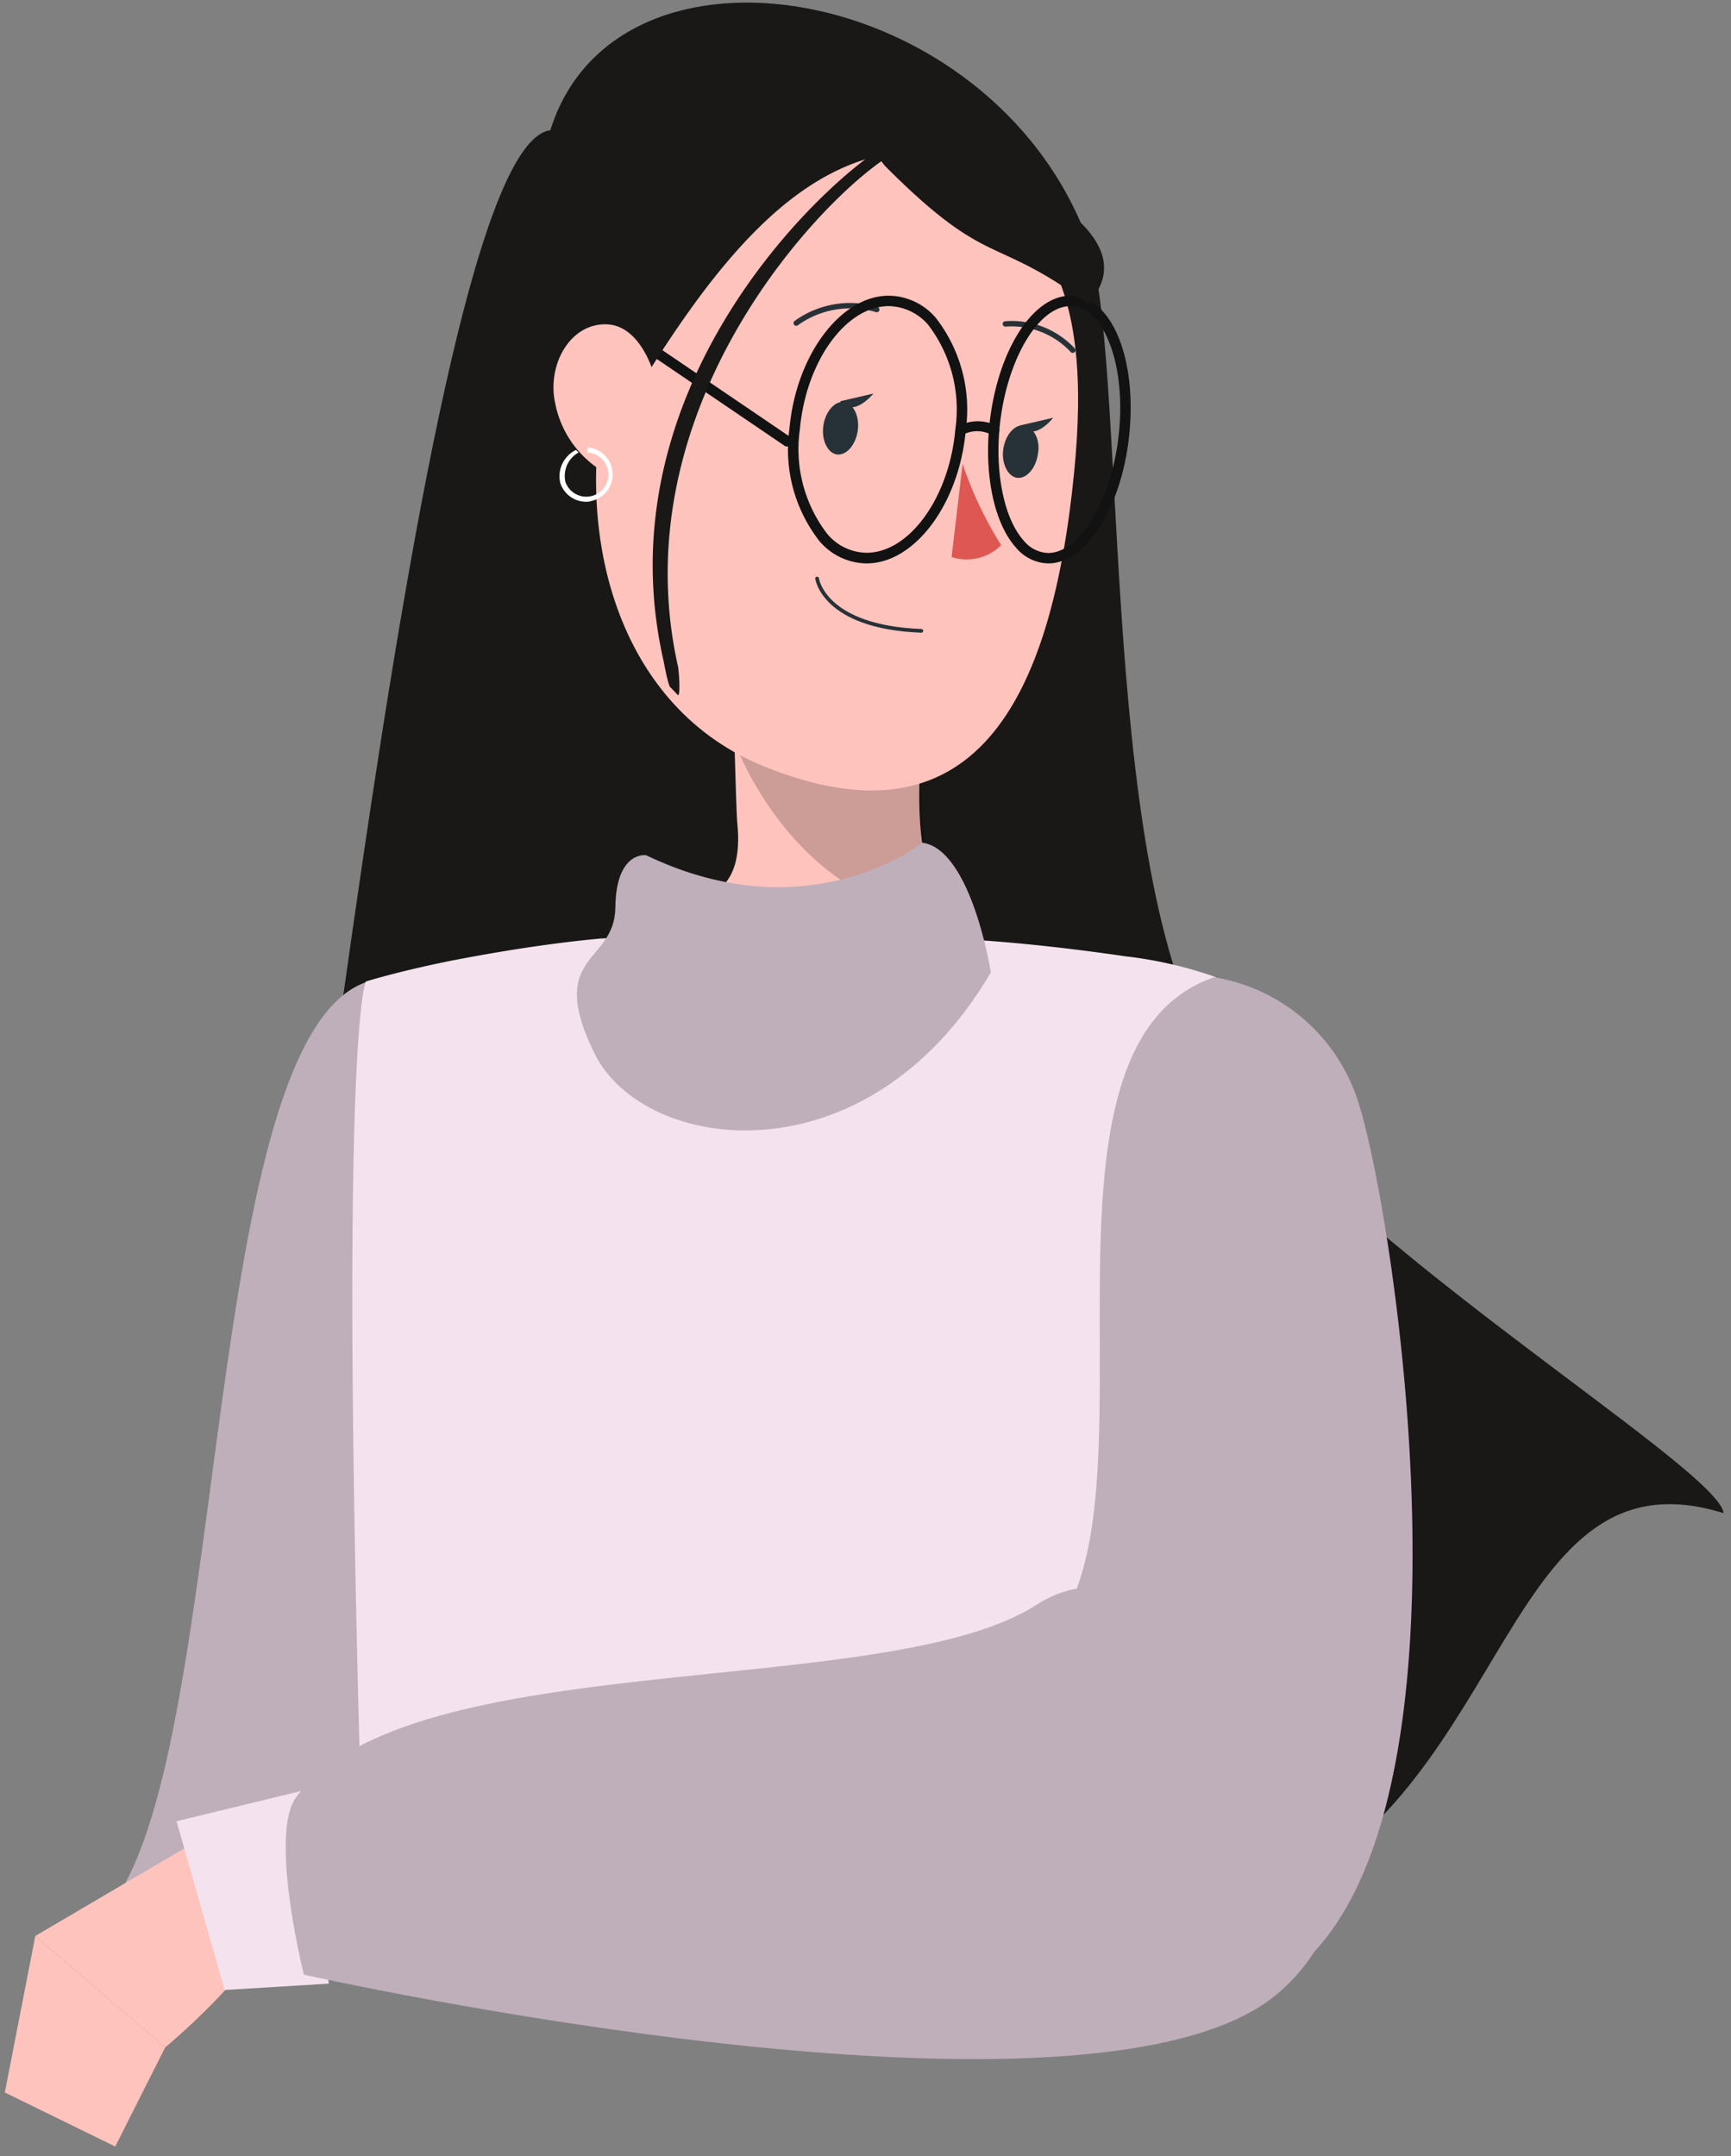 <svg xmlns="http://www.w3.org/2000/svg" xmlns:xlink="http://www.w3.org/1999/xlink" width="232" height="289" viewBox="0 0 232 289">
  <rect x="0" y="0" width="232" height="289" fill="#808080" stroke="none"/>
  <defs>
    <clipPath id="clip-icon-contact-banner">
      <rect width="232" height="289"/>
    </clipPath>
  </defs>
  <g id="icon-contact-banner" clip-path="url(#clip-icon-contact-banner)">
    <g id="Component_2_1" data-name="Component 2 – 1" transform="translate(-7.955 0.347)">
      <path id="Path_28" data-name="Path 28" d="M205.008,88.337c-18.4,2.375-34.889,190.6-41.849,207.8,1.843,12.175,85.333,54.01,139.275,28.522,31.448-14.859,30.595-60.108,59.832-50.957-.752-6.373-55.671-38.843-69.14-62.381-14.92-26.073-10.588-93.476-16.191-108.511C263.93,68.311,213.856,59.967,205.008,88.337Z" transform="translate(-123.294 -71.229)" fill="#191817"/>
      <path id="Path_99" data-name="Path 99" d="M411.178,213l-12.6,10.452-17.092-1.831c.509,2.285.806,20.683,1.023,23.014.922,9.306-3.535,10.867-13.037,12.656,0,0-13.9,12.362,13.037,12.753s30.545-9.7,30.545-9.7C402.794,250.141,407.685,228.091,411.178,213Z" transform="translate(-275.744 -134.75)" fill="#ffc3bd"/>
      <path id="Path_360" data-name="Path 360" d="M0,0S1.537,22.4,19.311,28.866c-.5-6.019,1-12.522,2.877-18.207A220.99,220.99,0,0,0,0,0Z" transform="matrix(0.951, -0.309, 0.309, 0.951, 107.053, 100.662)" opacity="0.2" style="isolation: isolate"/>
      <path id="Path_359" data-name="Path 359" d="M165.259,212.495c23.475,4,28.9,17.858,26.493,42.367-3.018,30.741-13.386,50.946-41.64,39.46C111.825,278.755,126.274,205.843,165.259,212.495Z" transform="translate(-39.827 -191.975)" fill="#ffc3bd"/>
      <path id="Path_361" data-name="Path 361" d="M146.2,226a50.5,50.5,0,0,0,5.17,10.9,6.567,6.567,0,0,1-6.651,1.593Z" transform="translate(-9.228 -164.176)" fill="#de5753"/>
      <path id="Path_362" data-name="Path 362" d="M143.215,226.88c-.279,1.956-1.565,3.354-2.795,3.186s-2.1-1.928-1.816-3.857,1.565-3.354,2.795-3.158S143.494,224.952,143.215,226.88Z" transform="translate(-20.299 -169.501)" fill="#263238"/>
      <path id="Path_363" data-name="Path 363" d="M139.37,223.664l4.471-1.034S141.131,225.984,139.37,223.664Z" transform="translate(-18.829 -170.224)" fill="#263238"/>
      <path id="Path_364" data-name="Path 364" d="M151.872,228c-.279,1.956-1.565,3.354-2.795,3.186s-2.124-1.928-1.844-3.857,1.565-3.354,2.795-3.158S152.263,226.072,151.872,228Z" transform="translate(-4.81 -167.49)" fill="#263238"/>
      <path id="Path_365" data-name="Path 365" d="M148,224.824l4.443-1.034S149.872,227.171,148,224.824Z" transform="translate(-3.34 -168.143)" fill="#263238"/>
      <path id="Path_366" data-name="Path 366" d="M148.057,218.934a12.38,12.38,0,0,0-10.787,1.817" transform="translate(-22.597 -177.791)" fill="none" stroke="#263238" stroke-linecap="round" stroke-linejoin="round" stroke-width="0.725"/>
      <path id="Path_367" data-name="Path 367" d="M147.3,219.311a11.178,11.178,0,0,1,9.027,3.521" transform="translate(-4.597 -176.24)" fill="none" stroke="#263238" stroke-linecap="round" stroke-linejoin="round" stroke-width="0.725"/>
      <path id="Path_368" data-name="Path 368" d="M138.27,231.5s.866,6.512,13.973,7.014" transform="translate(-20.803 -154.305)" fill="none" stroke="#263238" stroke-linecap="round" stroke-linejoin="round" stroke-width="0.5"/>
      <g id="Group_6" data-name="Group 6" transform="translate(94.031 39.287)">
        <path id="Path_369" data-name="Path 369" d="M.537,2.909h0L23.082,1.4a.473.473,0,0,0,.358-.224.859.859,0,0,0,.136-.5.82.82,0,0,0-.172-.5A.437.437,0,0,0,23.02,0L.475,1.511a.487.487,0,0,0-.352.244A.873.873,0,0,0,0,2.266a.786.786,0,0,0,.166.477.419.419,0,0,0,.369.166Z" transform="matrix(0.788, 0.616, -0.616, 0.788, 1.792, 4.822)" fill="#121212"/>
        <path id="Path_370" data-name="Path 370" d="M354.893,157.773c6.484,0,12.436-8.021,13.3-17.886a20.009,20.009,0,0,0-4.024-15.035,8.384,8.384,0,0,0-6.288-2.962c-6.484,0-12.464,8.021-13.33,17.886h0a19.9,19.9,0,0,0,4.052,15.035,8.384,8.384,0,0,0,6.288,2.962Zm2.99-34.486a7.154,7.154,0,0,1,5.254,2.487,18.668,18.668,0,0,1,3.661,13.973c-.783,9.138-6.148,16.6-11.905,16.6a6.987,6.987,0,0,1-5.254-2.515,18.613,18.613,0,0,1-3.689-13.973h0C346.761,130.721,352.1,123.287,357.884,123.287Z" transform="translate(-324.828 -121.89)" fill="#121212"/>
        <path id="Path_371" data-name="Path 371" d="M344.581,157.773c5.254,0,10.061-7.853,10.927-17.886.587-6.735-.81-12.855-3.633-15.929a5.813,5.813,0,0,0-4.3-2.068c-5.254,0-10.033,7.853-10.927,17.886h0c-.559,6.735.838,12.827,3.661,15.929a5.812,5.812,0,0,0,4.276,2.068Zm2.99-34.486a4.3,4.3,0,0,1,3.27,1.621c2.543,2.795,3.829,8.607,3.27,14.867-.755,9-5.142,16.6-9.53,16.6a4.387,4.387,0,0,1-3.242-1.621c-2.543-2.795-3.829-8.607-3.3-14.867h0C338.824,130.889,343.128,123.287,347.571,123.287Z" transform="translate(-290.175 -121.89)" fill="#121212"/>
        <path id="Path_372" data-name="Path 372" d="M343.511,129.721h.307a4.08,4.08,0,0,1,3.829,0,.7.7,0,0,0,.95-.224.671.671,0,0,0-.2-.95,5.589,5.589,0,0,0-5.17,0,.727.727,0,0,0-.363.922A.783.783,0,0,0,343.511,129.721Z" transform="translate(-300.842 -111.081)" fill="#121212"/>
      </g>
      <path id="Path_427" data-name="Path 427" d="M389.57,216.587c-12.748-9.388-13.158-4.5-26.852-18.134C353.552,189.4,402.453,202.838,389.57,216.587Z" transform="translate(-235.817 -176.22)" fill="#191817"/>
      <path id="Path_428" data-name="Path 428" d="M424.833,185.163a19.562,19.562,0,0,1,2.794,7.825c-15.344,3.536-26.738,21.364-38.4,41.642-4.321,7.506-10.234,56.577-12.076,63.027-5.9-7.769-.986-38-5.486-47.331-5-10.48,7.5-54.418,17.562-60.287,8.907-4.4,2.206-10.271,11.713-13.147A20.624,20.624,0,0,1,424.833,185.163Z" transform="translate(-301.901 -172.46)" fill="#191817"/>
      <path id="Path_46" data-name="Path 46" d="M.955,11.932A13.75,13.75,0,0,0,9.339,19.45c4.779,1.341,7.126-3.885,5.785-9.194C13.894,5.5,9.954-.923,5.2.111S-1.253,7.237.955,11.932Z" transform="translate(84.113 41.842) rotate(13)" fill="#ffc3bd"/>
      <path id="Path_430" data-name="Path 430" d="M371.334,253.667l.974,1.028c.368-.106.088-3.423,0-3.831-7.462-33.3,17.147-60.636,27.235-67.735a.82.82,0,0,0,.224-1.049.681.681,0,0,0-.427-.35.619.619,0,0,0-.523.1c-10.312,7.13-36.181,33.707-28.5,68.027.09.34.692,3.821,1.012,3.807Z" transform="translate(-273.479 -161.852)" fill="#191817"/>
      <path id="Path_431" data-name="Path 431" d="M157.551,139.5a3.645,3.645,0,0,1-4.022-2.467,3.919,3.919,0,0,1,2.112-4.436l.347.345a3.583,3.583,0,0,0-1.766,3.963,2.963,2.963,0,1,0,2.957-3.963v-.692a3.645,3.645,0,0,1,.33,7.228Z" transform="translate(-70.48 -72.637)" fill="#fff"/>
      <path id="Path_433" data-name="Path 433" d="M116.066,0C93.318,5.03,87.151,98.828,69.545,118.81c-12.716,14.448,22.936,14.135,43.812,4.6S116.066,0,116.066,0Z" transform="matrix(0.995, -0.105, 0.105, 0.995, -58.352, 143.442)" fill="#bfafba" style="isolation: isolate"/>
      <path id="Path_95" data-name="Path 95" d="M355.26,367.229l102.826,11.388c.783-9.893-1.633-5.63.072-46.628a526.435,526.435,0,0,1,11.011-90.378c.5-2.236-.531-3.884,0-6.12A55.337,55.337,0,0,0,457.04,232.7c-6.679-.978-15.063-1.984-23.279-2.375a413.311,413.311,0,0,0-47.09,0c-7.238.671-14.309,1.872-19.954,2.962-7.21,1.453-11.458,2.795-11.458,2.795S351.18,243.3,355.26,367.229Z" transform="translate(-298.271 -104.87)" fill="#f4e3ee"/>
      <path id="Path_432" data-name="Path 432" d="M178.236,262.552s-2.6-16.488-9.194-17.382c0,0-15.119,12.212-37.028,1.677,0,0-4.024-.587-4.108,7.014s-9.39,6.148-2.795,19.562S161.636,290.861,178.236,262.552Z" transform="translate(-37.477 -132.568)" fill="#bfafba" style="isolation: isolate"/>
      <path id="Path_434" data-name="Path 434" d="M139.807-.306a24.4,24.4,0,0,1,15.427,20.521c1.533,15.847-2.9,92.893-30.313,110.611S75.964,92.79,97.707,82.646,110.231,3.348,139.807-.306Z" transform="matrix(0.978, -0.208, 0.208, 0.978, 34.019, 160.014)" fill="#bfafba" style="isolation: isolate"/>
      <g id="Group_8" data-name="Group 8" transform="translate(0 270.563) rotate(-42)">
        <path id="Path_435" data-name="Path 435" d="M23.391,4.779,0,0,2.934,22.748s22.637.978,24.341-5.925Z" transform="translate(17.075 0)" fill="#ffc3bd"/>
        <path id="Path_436" data-name="Path 436" d="M0,12.855,6.148,28.142,20.01,22.748,17.075,0Z" transform="translate(0 0)" fill="#ffc3bd"/>
      </g>
      <path id="Path_452" data-name="Path 452" d="M180.6,294.83l3.27,25.877-13.973.615L163.83,298.6Z" transform="matrix(1, -0.017, 0.017, 1, -137.292, -52.052)" fill="#f4e3ee" style="isolation: isolate"/>
      <path id="Path_915" data-name="Path 915" d="M129.534,141.124C102.119,158.842.482,120.546.482,120.546S-1.562,101.273,2.77,96.858c17.942-18.3,80.178-1.621,101.92-11.765S156.95,123.407,129.534,141.124Z" transform="translate(31.425 145.018) rotate(-8)" fill="#bfafba" style="isolation: isolate"/>
    </g>
  </g>
</svg>
